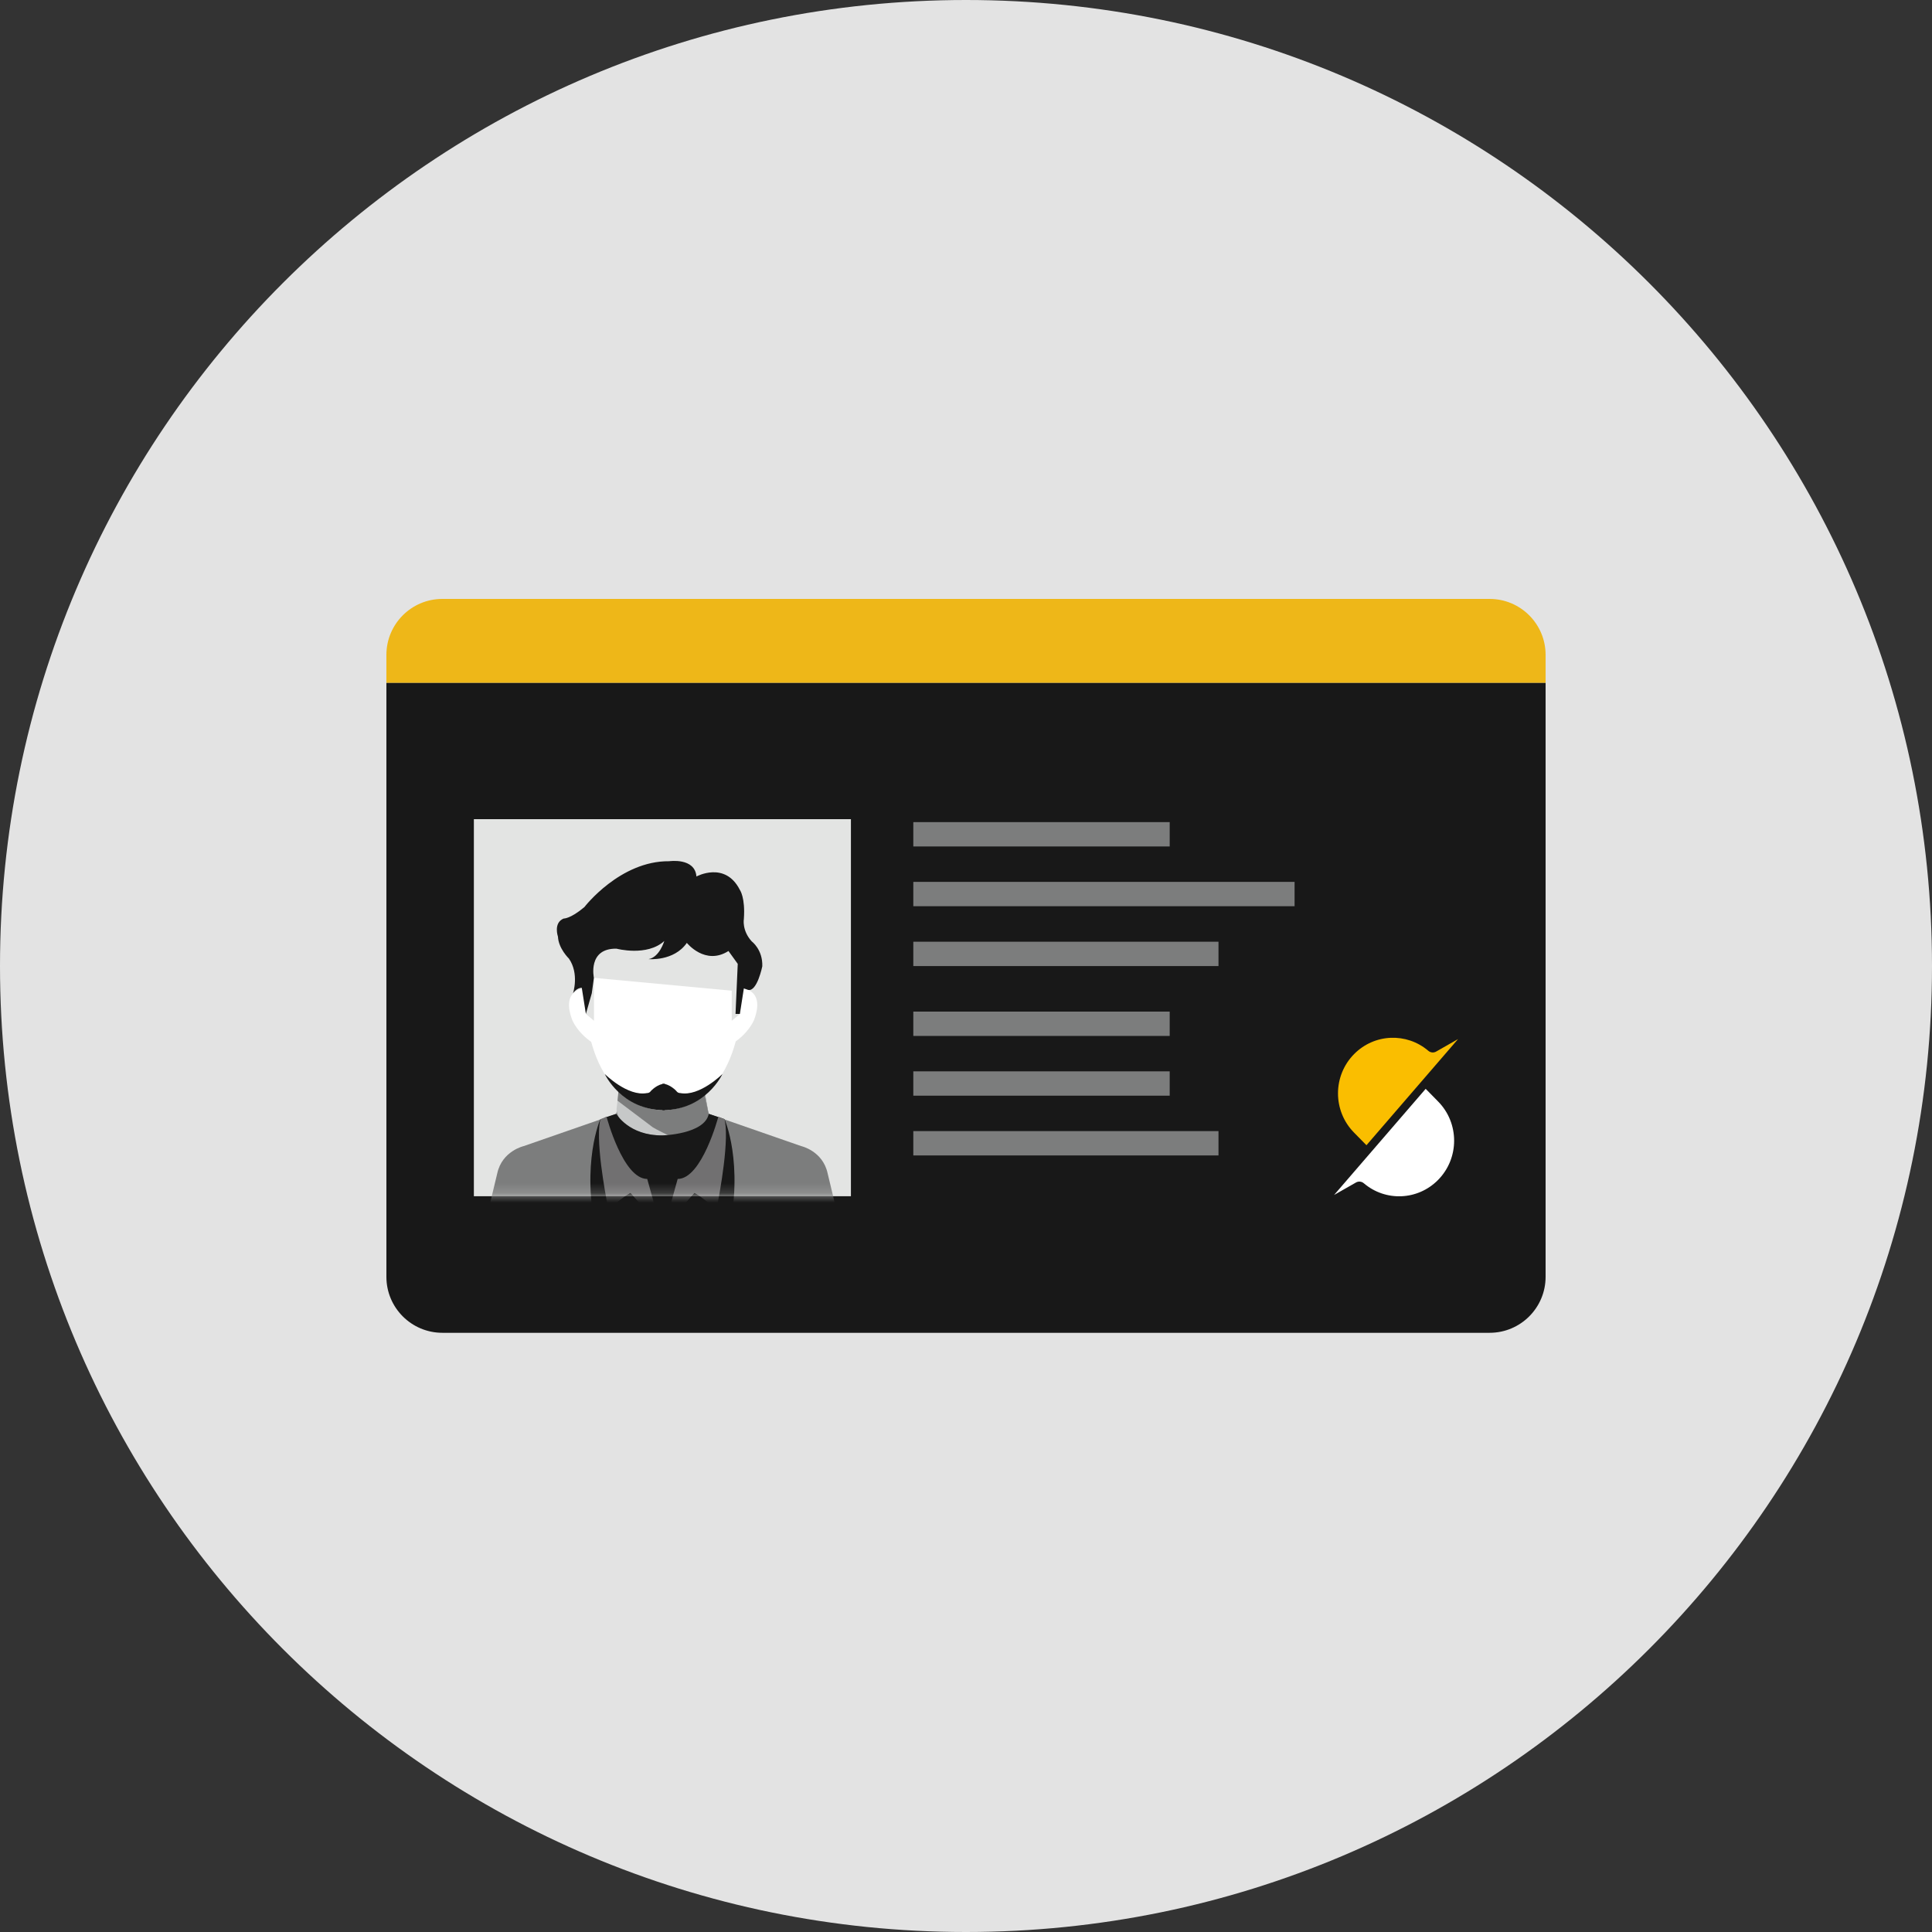 <svg width="200" height="200" viewBox="0 0 200 200" fill="none" xmlns="http://www.w3.org/2000/svg">
<rect x="0" y="0" width="200" height="200" fill="#333333" stroke="none"/>
<g clip-path="url(#clip0_101_1079)">
<path d="M100 200C155.228 200 200 155.228 200 100C200 44.772 155.228 0 100 0C44.772 0 0 44.772 0 100C0 155.228 44.772 200 100 200Z" fill="#E3E3E3"/>
<g clip-path="url(#clip1_101_1079)">
<path d="M40 132.178C40 135.375 42.596 137.971 45.793 137.971H154.207C157.404 137.971 160 135.375 160 132.178V70.673H40V132.178Z" fill="#181818"/>
<path d="M154.207 62H45.793C42.596 62 40 64.596 40 67.793V70.684H160V67.793C160 64.596 157.404 62 154.207 62Z" fill="#EEB718"/>
<path d="M121.087 85.106H94.546V87.626H121.087V85.106Z" fill="#7C7D7D"/>
<path d="M126.138 97.487H94.546V100.007H126.138V97.487Z" fill="#7C7D7D"/>
<path d="M134.015 91.291H94.546V93.811H134.015V91.291Z" fill="#7C7D7D"/>
<path d="M121.087 104.72H94.546V107.24H121.087V104.72Z" fill="#7C7D7D"/>
<path d="M126.138 117.091H94.546V119.611H126.138V117.091Z" fill="#7C7D7D"/>
<path d="M121.087 110.905H94.546V113.425H121.087V110.905Z" fill="#7C7D7D"/>
<path d="M88.087 84.8H49.055V123.833H88.087V84.8Z" fill="#E3E4E3"/>
<mask id="mask0_101_1079" style="mask-type:luminance" maskUnits="userSpaceOnUse" x="49" y="84" width="40" height="40">
<path d="M88.087 84.8H49.055V123.833H88.087V84.8Z" fill="white"/>
</mask>
<g mask="url(#mask0_101_1079)">
<path d="M87.171 127.695L85.676 121.465C85.174 119.131 82.927 118.64 82.927 118.64L73.36 115.313L72.945 113.033H64.207L64.055 113.873L63.793 115.313L54.225 118.64C54.225 118.64 51.978 119.142 51.476 121.465L49.982 127.695H87.182H87.171Z" fill="#7C7D7D"/>
<path d="M73.251 114.8C73.251 116.316 71.145 117.538 68.538 117.538C65.931 117.538 63.825 116.316 63.825 114.8L64.044 113.033L67.415 115.335C67.415 115.335 69.018 115.858 69.836 115.247L72.934 113.033L73.24 114.8H73.251Z" fill="#C6C8C8"/>
<path d="M63.935 113.949L67.578 116.698C67.578 116.698 70.262 118.28 71.909 118.335C71.909 118.335 73.916 118.575 74.986 115.858L73.349 115.302L72.847 112.815L70.186 114.364C70.186 114.364 68.735 115.171 67.327 114.211L64.033 112.869L63.924 113.938L63.935 113.949Z" fill="#7C7D7D"/>
<path d="M76.818 101.164C76.818 101.164 77.626 111.527 71.233 114.375C71.233 114.375 70.087 114.931 68.702 114.931H68.647C67.262 114.931 66.116 114.375 66.116 114.375C59.724 111.516 60.531 101.164 60.531 101.164" fill="white"/>
<path d="M60.771 102.265C60.771 102.265 57.946 102.2 59.244 105.604C59.244 105.604 59.822 107.076 61.676 108.156" fill="white"/>
<path d="M76.524 102.265C76.524 102.265 79.349 102.2 78.051 105.604C78.051 105.604 77.473 107.076 75.618 108.156" fill="white"/>
<path d="M76.469 102.625L60.465 101.131L60.105 95.186H77.004L76.469 102.625Z" fill="#E3E4E3"/>
<path d="M61.491 101.24V105.669L60.662 104.971L60.225 101.175L61.491 101.24Z" fill="#E3E4E3"/>
<path d="M75.749 101.24V105.669L76.589 104.971L77.014 101.175L75.749 101.24Z" fill="#E3E4E3"/>
<path d="M74.996 115.858L72.989 122.589L69.771 124.564L68.778 126.975H68.538L66.76 122.731C66.76 122.731 64.654 121.967 64.633 121.815C64.611 121.662 62.636 115.684 62.636 115.684L63.793 115.302C63.793 115.302 65.102 117.56 68.549 117.538C68.549 117.538 72.956 117.429 73.371 115.302L75.007 115.858" fill="#181818"/>
<path d="M76.589 104.971L77.004 102.32L77.451 102.473C78.378 102.68 78.913 100.029 78.913 100.029C78.967 98.295 77.822 97.455 77.822 97.455C76.785 96.32 77.004 95.131 77.004 95.131C77.167 92.906 76.589 92.12 76.589 92.12C75.062 89.109 72.094 90.735 72.094 90.735C71.942 88.76 69.28 89.153 69.28 89.153C64.185 89.098 60.498 93.898 60.498 93.898C59.036 95.131 58.349 95.087 58.349 95.087C57.258 95.535 57.76 96.964 57.76 96.964C57.815 98.196 58.895 99.233 58.895 99.233C59.985 100.815 59.32 102.822 59.32 102.822C59.32 102.822 59.691 102.255 60.225 102.255L60.651 104.96L61.262 102.822L61.48 101.229C61.48 101.229 60.804 98.153 63.825 98.207C63.825 98.207 66.978 99.047 68.767 97.411C68.767 97.411 68.276 99.091 67.142 99.287C67.142 99.287 69.76 99.538 71.102 97.607C71.102 97.607 73 99.986 75.411 98.447L76.371 99.778L76.142 104.96H76.578L76.589 104.971Z" fill="#181818"/>
<path d="M75.4 127.695L72.105 124.64L68.789 126.985L71.887 123.473L74.113 124.673L75.007 115.858C75.007 115.858 77.025 120.407 75.411 127.695H75.4Z" fill="#181818"/>
<path d="M74.364 115.596C74.364 115.596 72.673 122.044 70.153 122.044L68.778 126.975L71.876 123.462C71.876 123.462 72.858 124.007 74.156 125.262C74.156 125.262 75.367 119.491 75.116 116.589C75.095 116.316 75.051 116.065 74.996 115.858L74.364 115.596Z" fill="#717071"/>
<path d="M61.753 127.695L65.047 124.64L68.364 126.985L65.266 123.473L63.04 124.673L62.145 115.858C62.145 115.858 60.127 120.407 61.742 127.695H61.753Z" fill="#181818"/>
<path d="M62.789 115.596C62.789 115.596 64.48 122.044 67 122.044L68.374 126.975L65.276 123.462C65.276 123.462 64.294 124.007 62.996 125.262C62.996 125.262 61.785 119.491 62.036 116.589C62.058 116.316 62.102 116.065 62.156 115.858L62.789 115.596Z" fill="#717071"/>
<path d="M68.822 112.193C68.058 112.193 67.382 112.935 67.382 112.935C67.218 113.175 66.978 113.153 66.978 113.153C64.971 113.545 62.604 111.178 62.604 111.178C62.604 111.178 64.327 114.931 68.822 114.931" fill="#181818"/>
<path d="M68.571 112.193C69.335 112.193 70.011 112.935 70.011 112.935C70.175 113.175 70.415 113.153 70.415 113.153C72.422 113.545 74.789 111.178 74.789 111.178C74.789 111.178 73.066 114.931 68.571 114.931" fill="#181818"/>
</g>
<path d="M140.178 109.116C137.953 111.364 137.953 115.007 140.178 117.255L141.455 118.553L150.935 107.567L148.676 108.855C148.415 109.007 148.087 108.975 147.858 108.778C145.622 106.869 142.284 106.989 140.178 109.116Z" fill="#FABE00"/>
<path d="M148.862 122.153C151.087 119.905 151.087 116.262 148.862 114.015L147.585 112.716L138.105 123.702L140.364 122.415C140.625 122.262 140.953 122.295 141.182 122.491C143.418 124.4 146.756 124.28 148.862 122.153Z" fill="white"/>
</g>
</g>
<defs>
<clipPath id="clip0_101_1079">
<rect width="200" height="200" fill="white"/>
</clipPath>
<clipPath id="clip1_101_1079">
<rect width="120" height="75.971" fill="white" transform="translate(40 62)"/>
</clipPath>
</defs>
</svg>
